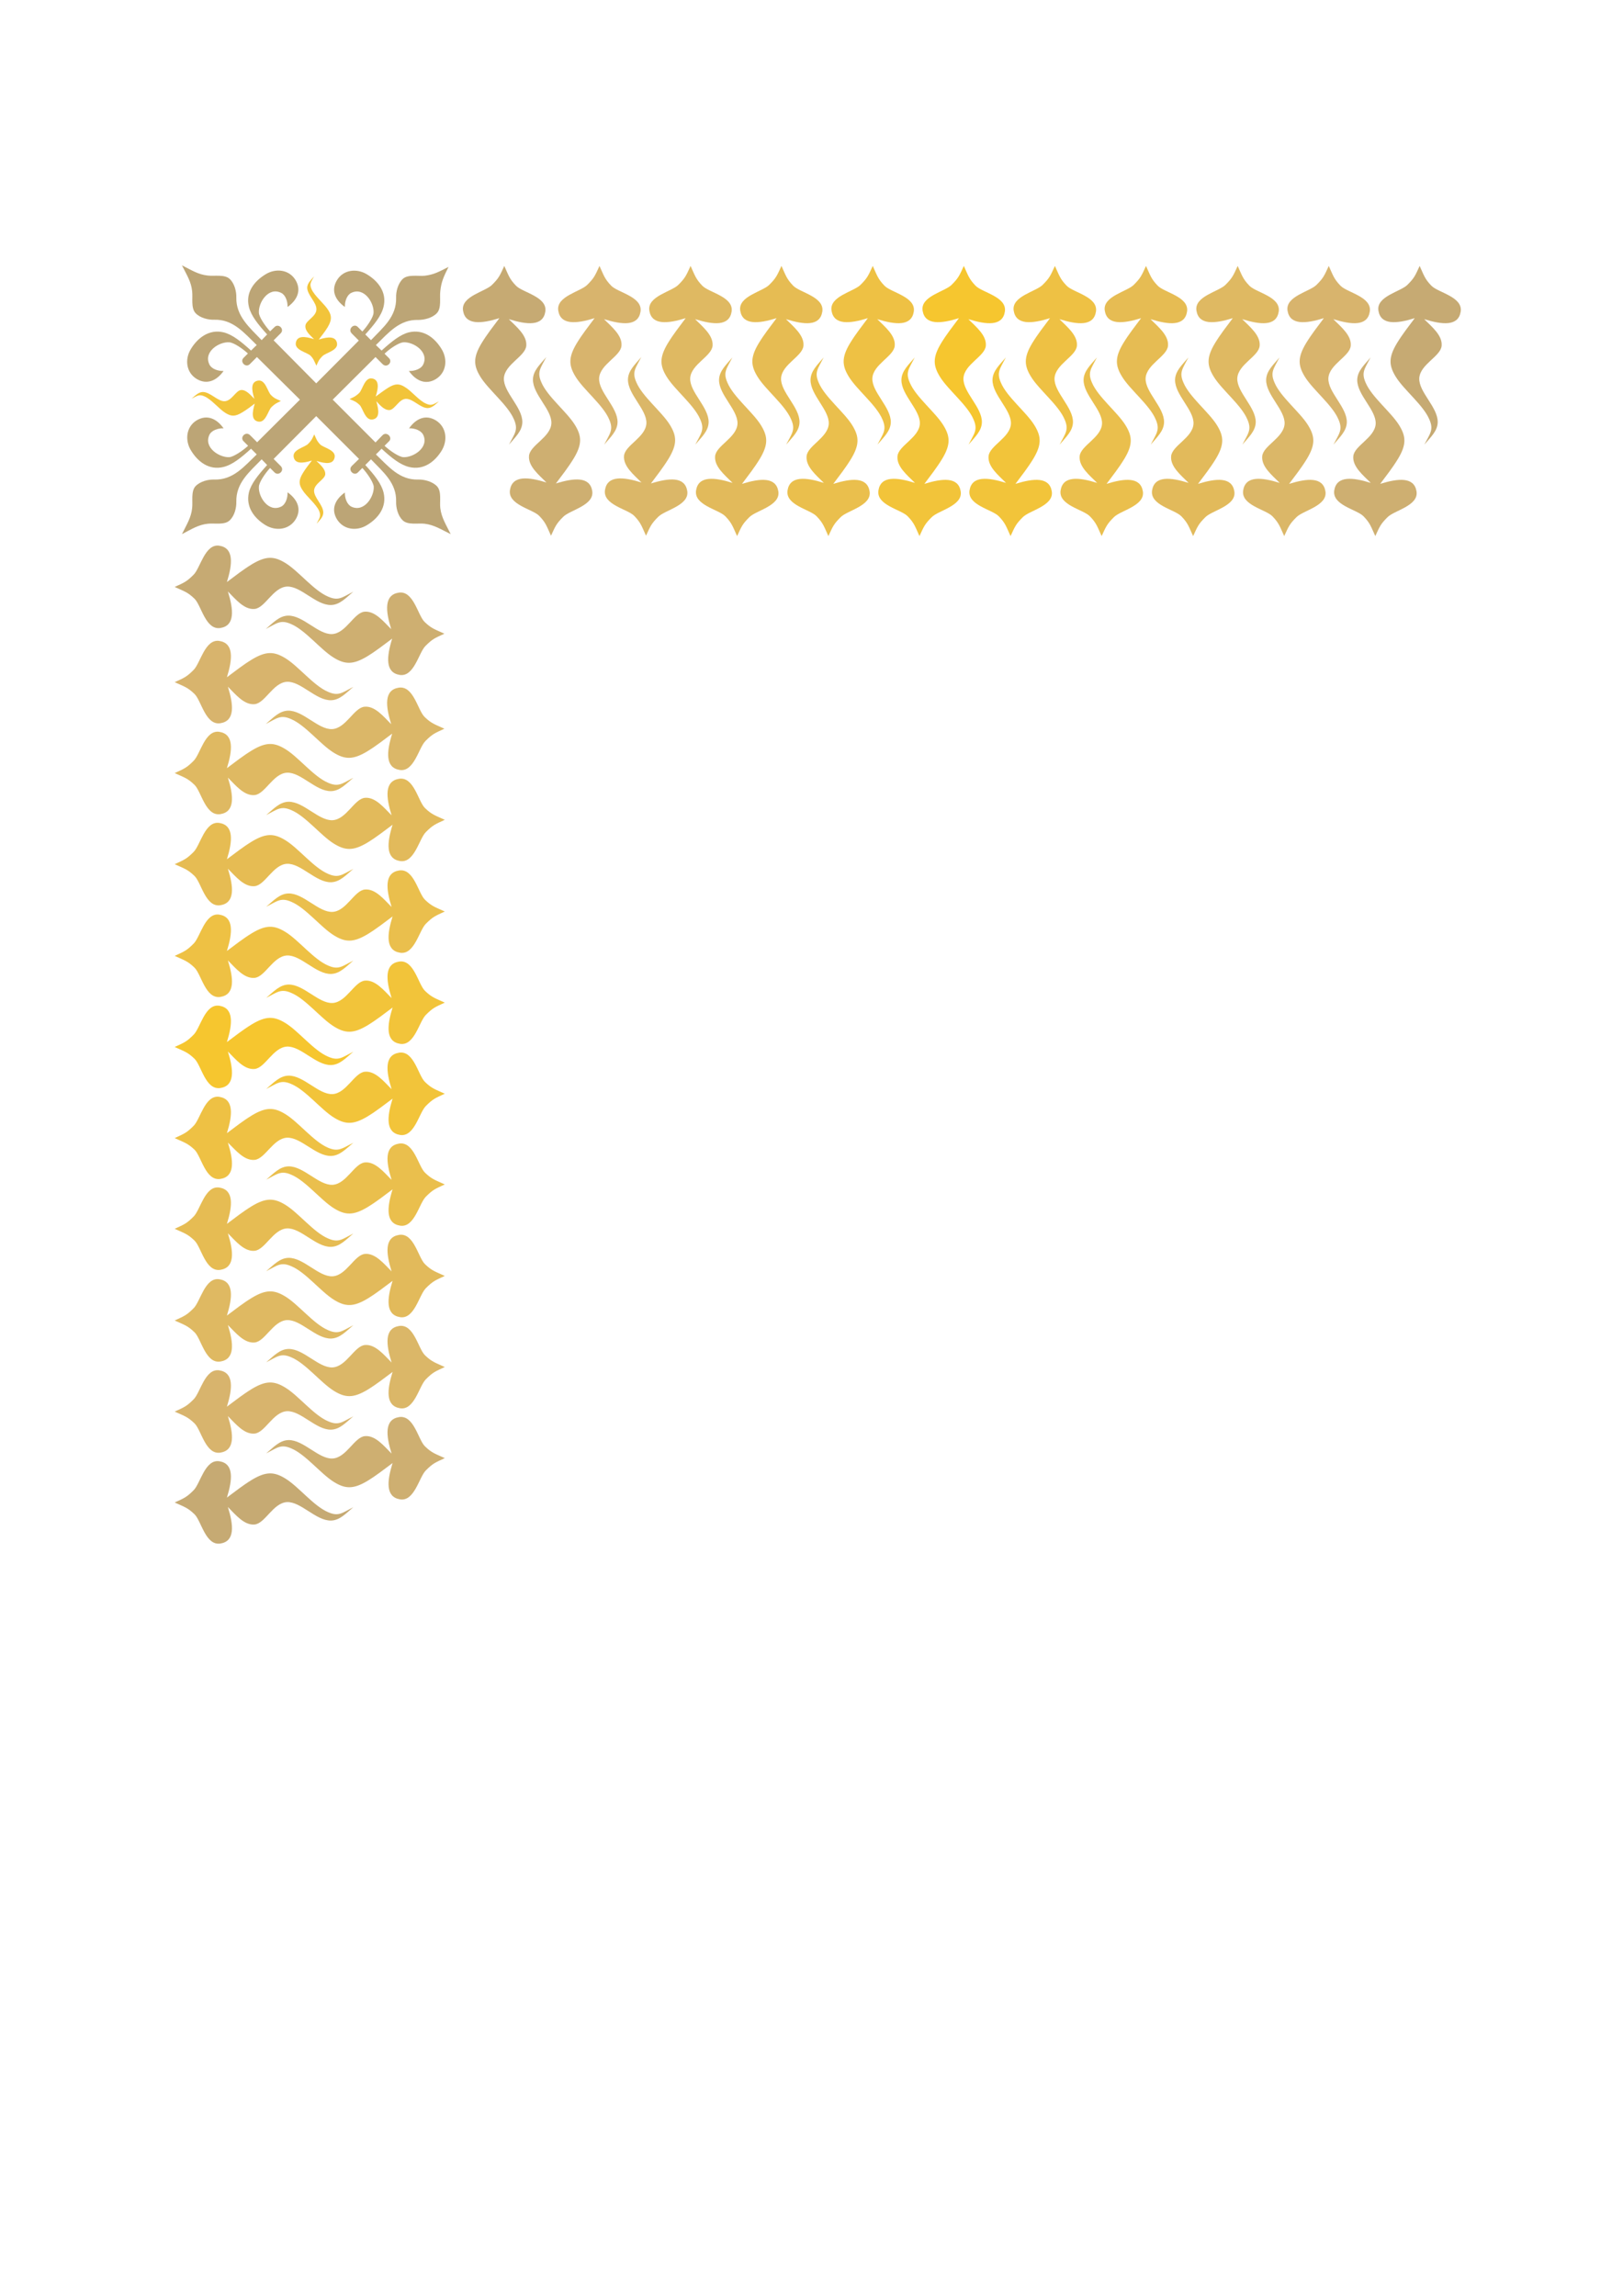 <?xml version="1.0" encoding="utf-8"?>
<!-- Created by UniConvertor 2.0rc4 (https://sk1project.net/) -->
<svg xmlns="http://www.w3.org/2000/svg" height="841.89pt" viewBox="0 0 595.276 841.89" width="595.276pt" version="1.1" xmlns:xlink="http://www.w3.org/1999/xlink" id="69c681d1-f613-11ea-bc21-dcc15c148e23">

<g>
	<g>
		<path style="fill:#f2c43a;" d="M 116.054,169.017 C 119.438,170.097 122.318,170.385 122.75,167.649 123.182,164.985 118.646,164.193 117.422,162.969 116.198,161.673 116.054,161.025 115.262,159.297 114.398,161.097 114.254,161.529 113.03,162.753 111.806,164.049 107.27,164.841 107.702,167.505 108.134,170.169 111.014,169.953 114.398,168.873 113.174,170.529 112.166,171.681 111.086,173.481 109.502,176.073 109.574,177.585 110.87,179.601 112.382,182.049 115.91,184.785 117.062,187.377 117.854,189.393 117.134,189.969 116.126,192.057 117.278,190.689 118.574,189.609 118.574,187.953 118.574,185.217 115.118,182.481 115.19,179.889 115.334,177.297 119.078,175.857 119.294,173.985 119.438,172.041 117.494,170.457 116.054,169.017 L 116.054,169.017 Z" />
		<path style="fill:#f2c43a;" d="M 138.014,147.129 C 139.022,150.513 139.31,153.393 136.646,153.825 133.91,154.257 133.118,149.721 131.894,148.497 130.598,147.273 130.022,147.129 128.222,146.337 130.022,145.473 130.454,145.329 131.75,144.105 132.974,142.881 133.766,138.345 136.43,138.777 139.094,139.209 138.878,142.089 137.798,145.401 139.526,144.177 140.678,143.241 142.406,142.161 144.998,140.577 146.51,140.649 148.526,141.945 150.974,143.385 153.71,146.985 156.374,148.065 158.318,148.929 158.966,148.209 160.982,147.201 159.614,148.353 158.534,149.577 156.878,149.649 154.142,149.649 151.406,146.121 148.814,146.265 146.294,146.409 144.854,150.153 142.91,150.369 140.966,150.513 139.382,148.569 138.014,147.129 L 138.014,147.129 Z" />
		<path style="fill:#f2c43a;" d="M 115.19,124.377 C 111.806,123.297 108.926,123.009 108.494,125.745 108.062,128.409 112.598,129.201 113.894,130.425 115.118,131.721 115.19,132.369 116.054,134.097 116.846,132.297 116.99,131.865 118.214,130.641 119.438,129.345 124.046,128.553 123.614,125.889 123.182,123.225 120.302,123.441 116.918,124.521 118.142,122.865 119.15,121.713 120.23,119.913 121.742,117.321 121.67,115.809 120.446,113.793 118.934,111.345 115.406,108.609 114.254,106.017 113.39,104.001 114.11,103.425 115.19,101.337 114.038,102.705 112.742,103.857 112.67,105.441 112.67,108.177 116.198,110.913 116.054,113.505 115.982,116.097 112.166,117.537 112.022,119.409 111.806,121.353 113.75,122.937 115.19,124.377 L 115.19,124.377 Z" />
		<path style="fill:#f2c43a;" d="M 93.302,146.265 C 92.222,142.881 91.934,140.001 94.67,139.569 97.406,139.137 98.126,143.673 99.422,144.897 100.646,146.121 101.294,146.265 103.022,147.057 101.222,147.921 100.862,148.065 99.566,149.289 98.342,150.513 97.478,155.049 94.814,154.617 92.15,154.185 92.438,151.305 93.446,147.993 91.79,149.217 90.638,150.153 88.838,151.233 86.246,152.817 84.806,152.745 82.718,151.449 80.342,150.009 77.534,146.409 74.942,145.329 72.998,144.465 72.35,145.185 70.262,146.193 71.63,145.041 72.782,143.817 74.366,143.745 77.174,143.745 79.91,147.273 82.43,147.129 85.022,146.985 86.462,143.241 88.406,143.025 90.278,142.881 91.862,144.825 93.302,146.265 L 93.302,146.265 Z" />
		<path style="fill:#bca576;" d="M 122.03,146.553 L 137.726,130.929 140.318,133.521 C 141.902,135.105 144.134,132.801 142.694,131.361 L 141.038,129.705 C 143.054,127.761 146.294,125.673 147.878,125.529 151.55,125.241 157.454,128.985 155.222,133.665 154.43,135.321 152.054,136.113 149.966,136.041 152.414,139.497 156.014,141.369 159.902,138.993 163.79,136.545 164.222,131.721 161.99,128.049 159.47,123.873 155.366,120.633 150.038,121.857 146.798,122.649 143.63,125.241 139.958,128.553 138.806,127.473 137.87,126.537 137.87,126.537 142.55,122.001 146.51,117.105 153.422,117.321 155.438,117.321 158.534,116.673 160.262,114.801 161.99,112.929 161.198,109.185 161.486,106.809 161.846,103.353 162.71,101.481 164.51,97.881 160.91,99.681 159.254,100.689 155.726,101.121 153.35,101.337 149.606,100.545 147.734,102.273 145.862,104.073 145.214,107.097 145.286,109.113 145.502,116.097 140.534,120.057 136.07,124.737 136.07,124.737 135.062,123.729 133.982,122.649 137.294,118.977 139.886,115.809 140.678,112.497 141.974,107.241 138.734,103.065 134.486,100.545 130.886,98.385 125.99,98.817 123.614,102.705 121.238,106.593 123.038,110.121 126.494,112.569 126.422,110.481 127.286,108.105 128.87,107.385 133.55,105.153 137.294,111.057 137.006,114.729 136.934,116.313 134.774,119.553 132.902,121.569 L 131.246,119.913 C 129.806,118.401 127.43,120.705 129.014,122.289 L 131.606,124.881 115.982,140.577 100.358,124.809 102.95,122.217 C 104.462,120.705 102.158,118.473 100.718,119.913 L 99.062,121.497 C 97.19,119.481 95.03,116.241 94.958,114.729 94.67,111.057 98.414,105.081 103.094,107.385 104.678,108.105 105.542,110.481 105.47,112.569 108.926,110.121 110.726,106.521 108.35,102.633 105.974,98.817 101.15,98.313 97.478,100.545 93.302,103.065 89.99,107.169 91.286,112.497 92.078,115.809 94.67,118.977 97.982,122.649 96.902,123.729 95.966,124.737 95.966,124.737 91.574,120.129 86.534,115.953 86.678,109.113 86.75,107.097 86.102,104.001 84.23,102.273 82.358,100.545 78.614,101.337 76.238,101.049 72.71,100.689 70.334,99.105 66.734,97.305 68.534,100.905 70.118,103.281 70.478,106.809 70.766,109.185 69.974,112.929 71.702,114.801 73.43,116.673 76.526,117.321 78.542,117.249 85.454,117.033 89.486,122.001 94.166,126.537 94.166,126.537 93.158,127.473 92.078,128.553 88.406,125.241 85.238,122.649 81.926,121.857 76.67,120.633 72.422,123.945 69.974,128.049 67.742,131.721 68.246,136.545 72.062,138.921 75.95,141.297 79.55,139.497 81.998,136.041 79.91,136.113 77.534,135.249 76.814,133.665 74.51,128.985 80.414,125.241 84.086,125.529 85.67,125.601 88.91,127.761 90.926,129.633 L 89.27,131.289 C 87.902,132.729 90.134,135.033 91.646,133.521 L 94.238,130.929 110.006,146.553 94.31,162.177 91.718,159.585 C 90.134,158.001 87.83,160.377 89.342,161.817 L 90.998,163.473 C 88.982,165.345 85.67,167.505 84.158,167.649 80.486,167.865 74.582,164.121 76.814,159.441 77.534,157.857 79.91,156.993 81.998,157.065 79.55,153.609 76.022,151.809 72.062,154.185 68.246,156.561 67.814,161.457 69.974,165.057 72.494,169.305 76.67,172.545 81.926,171.249 85.238,170.457 88.406,167.865 92.078,164.553 93.158,165.633 94.166,166.641 94.166,166.641 89.486,171.105 85.526,176.073 78.542,175.857 76.526,175.785 73.502,176.433 71.702,178.305 69.974,180.177 70.766,183.921 70.478,186.297 70.118,189.825 68.534,192.201 66.734,195.873 70.334,194.001 72.782,192.417 76.238,192.057 78.614,191.769 82.358,192.633 84.23,190.833 86.102,189.105 86.75,186.009 86.678,183.993 86.534,177.081 91.43,173.121 95.966,168.441 95.966,168.441 96.902,169.377 97.982,170.529 94.67,174.201 92.078,177.369 91.286,180.609 90.062,185.937 93.302,190.113 97.478,192.633 101.15,194.793 105.974,194.361 108.422,190.473 110.798,186.585 108.926,182.985 105.47,180.537 105.542,182.625 104.75,185.001 103.094,185.793 98.414,188.025 94.67,182.121 94.958,178.449 95.03,176.865 97.19,173.625 99.062,171.609 L 100.718,173.265 C 102.23,174.705 104.534,172.473 102.95,170.889 L 100.358,168.297 115.982,152.601 131.678,168.297 129.014,170.889 C 127.502,172.401 129.806,174.705 131.246,173.265 L 132.902,171.609 C 134.774,173.625 136.934,176.865 137.078,178.449 137.294,182.121 133.55,188.025 128.87,185.793 127.286,185.001 126.422,182.697 126.494,180.609 123.038,183.057 121.238,186.585 123.614,190.473 126.062,194.361 130.886,194.793 134.486,192.633 138.734,190.113 141.974,185.937 140.678,180.609 139.886,177.369 137.366,174.201 133.982,170.529 135.062,169.449 136.07,168.441 136.07,168.441 140.534,173.121 145.502,177.081 145.286,183.993 145.214,186.009 145.862,189.105 147.734,190.833 149.606,192.633 153.35,191.769 155.726,192.057 159.254,192.489 161.63,194.073 165.302,195.873 163.502,192.201 161.918,189.825 161.486,186.297 161.198,183.921 162.062,180.177 160.262,178.305 158.534,176.505 155.438,175.785 153.422,175.857 146.51,176.073 142.55,171.105 137.87,166.641 137.87,166.641 138.878,165.705 139.958,164.553 143.63,167.937 146.798,170.457 150.038,171.249 155.366,172.545 159.542,169.305 162.062,165.129 164.222,161.457 163.79,156.633 159.902,154.185 156.014,151.809 152.486,153.609 150.038,157.065 152.126,156.993 154.43,157.857 155.222,159.441 157.454,164.121 151.55,167.865 147.878,167.649 146.294,167.505 143.054,165.345 141.038,163.473 L 142.694,161.817 C 144.134,160.449 141.83,158.073 140.318,159.585 L 137.726,162.249 122.03,146.553 Z" />
	</g>
	<g>
		<path style="fill:#dbb768;" d="M 235.286,176.937 C 228.59,174.849 222.758,174.273 221.894,179.673 221.03,185.145 230.174,186.657 232.622,189.177 235.07,191.697 235.358,192.993 236.942,196.449 238.598,192.849 238.886,192.057 241.406,189.537 243.854,187.017 252.926,185.361 252.062,180.033 251.198,174.705 245.438,175.209 238.742,177.297 241.19,173.985 243.134,171.609 245.294,168.081 248.39,162.897 248.246,159.945 245.726,155.841 242.774,151.017 235.646,145.473 233.414,140.217 231.686,136.329 233.126,135.033 235.214,130.929 232.91,133.665 230.39,135.897 230.318,139.137 230.246,144.681 237.302,150.153 237.086,155.265 236.798,160.377 229.238,163.257 228.878,167.145 228.518,170.961 232.478,174.129 235.286,176.937 L 235.286,176.937 Z" />
		<path style="fill:#d8b46d;" d="M 221.534,117.033 C 228.23,119.121 234.062,119.697 234.926,114.297 235.79,108.825 226.646,107.313 224.198,104.793 221.75,102.273 221.462,100.977 219.878,97.521 218.222,101.121 217.934,101.913 215.414,104.433 212.966,106.953 203.894,108.609 204.758,113.937 205.622,119.265 211.382,118.761 218.078,116.673 215.63,119.985 213.686,122.361 211.526,125.889 208.43,131.073 208.574,134.025 211.094,138.129 214.046,142.953 221.174,148.497 223.406,153.753 225.134,157.641 223.694,158.937 221.606,163.041 223.91,160.305 226.43,158.073 226.502,154.833 226.574,149.289 219.518,143.817 219.734,138.705 220.022,133.593 227.582,130.713 227.942,126.825 228.302,123.009 224.342,119.841 221.534,117.033 L 221.534,117.033 Z" />
		<path style="fill:#e2ba5b;" d="M 268.694,177.081 C 261.998,174.993 256.166,174.417 255.302,179.817 254.438,185.289 263.582,186.801 266.03,189.321 268.478,191.841 268.766,193.137 270.35,196.593 272.006,192.993 272.294,192.201 274.814,189.681 277.262,187.161 286.334,185.505 285.47,180.177 284.606,174.849 278.846,175.353 272.15,177.441 274.598,174.129 276.542,171.753 278.702,168.225 281.798,163.041 281.654,160.089 279.134,155.985 276.182,151.161 269.054,145.617 266.822,140.361 265.094,136.473 266.534,135.177 268.622,131.073 266.318,133.809 263.798,136.041 263.726,139.281 263.654,144.825 270.71,150.297 270.494,155.409 270.206,160.521 262.646,163.401 262.286,167.289 261.926,171.105 265.886,174.273 268.694,177.081 L 268.694,177.081 Z" />
		<path style="fill:#dfb962;" d="M 254.942,117.033 C 261.638,119.121 267.47,119.697 268.334,114.297 269.198,108.825 260.054,107.313 257.606,104.793 255.158,102.273 254.87,100.977 253.286,97.521 251.63,101.121 251.342,101.913 248.822,104.433 246.374,106.953 237.302,108.609 238.166,113.937 239.03,119.265 244.79,118.761 251.486,116.673 249.038,119.985 247.094,122.361 244.934,125.889 241.838,131.073 241.982,134.025 244.502,138.129 247.454,142.953 254.582,148.497 256.814,153.753 258.542,157.641 257.102,158.937 255.014,163.041 257.318,160.305 259.838,158.073 259.91,154.833 259.982,149.289 252.926,143.817 253.142,138.705 253.43,133.593 260.99,130.713 261.35,126.825 261.71,123.009 257.75,119.841 254.942,117.033 L 254.942,117.033 Z" />
		<path style="fill:#eabf4d;" d="M 302.174,177.081 C 295.55,174.993 289.718,174.417 288.854,179.817 287.99,185.289 297.134,186.801 299.51,189.321 301.958,191.841 302.246,193.137 303.83,196.593 305.486,192.993 305.774,192.201 308.294,189.681 310.742,187.161 319.814,185.505 318.95,180.177 318.086,174.849 312.326,175.353 305.63,177.441 308.078,174.129 310.022,171.753 312.182,168.225 315.278,163.041 315.134,160.089 312.614,155.985 309.662,151.161 302.534,145.617 300.302,140.361 298.574,136.473 300.014,135.177 302.102,131.073 299.798,133.809 297.35,136.041 297.278,139.281 297.206,144.825 304.19,150.297 303.974,155.409 303.686,160.521 296.198,163.401 295.838,167.289 295.478,171.105 299.366,174.273 302.174,177.081 L 302.174,177.081 Z" />
		<path style="fill:#e6bc53;" d="M 288.278,117.033 C 294.974,119.121 300.734,119.697 301.598,114.297 302.462,108.825 293.39,107.313 290.942,104.793 288.494,102.273 288.206,100.977 286.622,97.521 284.966,101.121 284.678,101.913 282.158,104.433 279.71,106.953 270.638,108.609 271.502,113.937 272.366,119.265 278.126,118.761 284.822,116.673 282.374,119.985 280.43,122.361 278.27,125.889 275.174,131.073 275.318,134.025 277.838,138.129 280.79,142.953 287.918,148.497 290.15,153.753 291.878,157.641 290.438,158.937 288.35,163.041 290.654,160.305 293.174,158.073 293.246,154.833 293.318,149.289 286.262,143.817 286.478,138.705 286.766,133.593 294.326,130.713 294.686,126.825 295.046,123.009 291.086,119.841 288.278,117.033 L 288.278,117.033 Z" />
		<path style="fill:#f2c43a;" d="M 335.582,177.081 C 328.886,174.993 323.054,174.417 322.19,179.817 321.326,185.289 330.47,186.801 332.918,189.321 335.366,191.841 335.654,193.137 337.238,196.593 338.894,192.993 339.182,192.201 341.702,189.681 344.15,187.161 353.222,185.505 352.358,180.177 351.494,174.849 345.734,175.353 339.038,177.441 341.486,174.129 343.43,171.753 345.59,168.225 348.686,163.041 348.542,160.089 346.022,155.985 343.07,151.161 335.942,145.617 333.71,140.361 331.982,136.473 333.422,135.177 335.51,131.073 333.206,133.809 330.686,136.041 330.614,139.281 330.542,144.825 337.598,150.297 337.382,155.409 337.094,160.521 329.534,163.401 329.174,167.289 328.814,171.105 332.774,174.273 335.582,177.081 L 335.582,177.081 Z" />
		<path style="fill:#eec144;" d="M 321.758,117.033 C 328.454,119.121 334.286,119.697 335.15,114.297 336.014,108.825 326.87,107.313 324.422,104.793 321.974,102.273 321.686,100.977 320.102,97.521 318.446,101.121 318.158,101.913 315.638,104.433 313.19,106.953 304.118,108.609 304.982,113.937 305.846,119.265 311.606,118.761 318.302,116.673 315.854,119.985 313.91,122.361 311.75,125.889 308.654,131.073 308.798,134.025 311.318,138.129 314.27,142.953 321.398,148.497 323.63,153.753 325.358,157.641 323.918,158.937 321.83,163.041 324.134,160.305 326.654,158.073 326.726,154.833 326.798,149.289 319.742,143.817 319.958,138.705 320.246,133.593 327.806,130.713 328.166,126.825 328.526,123.009 324.566,119.841 321.758,117.033 L 321.758,117.033 Z" />
		<path style="fill:#f2c43a;" d="M 368.99,177.081 C 362.294,174.993 356.462,174.417 355.598,179.817 354.734,185.289 363.878,186.801 366.326,189.321 368.774,191.841 369.062,193.137 370.646,196.593 372.302,192.993 372.59,192.201 375.11,189.681 377.558,187.161 386.63,185.505 385.766,180.177 384.902,174.849 379.142,175.353 372.446,177.441 374.894,174.129 376.838,171.753 378.998,168.225 382.094,163.041 381.95,160.089 379.43,155.985 376.478,151.161 369.35,145.617 367.118,140.361 365.39,136.473 366.83,135.177 368.918,131.073 366.614,133.809 364.094,136.041 364.022,139.281 363.95,144.825 371.006,150.297 370.79,155.409 370.502,160.521 362.942,163.401 362.582,167.289 362.222,171.105 366.182,174.273 368.99,177.081 L 368.99,177.081 Z" />
		<path style="fill:#f6c62f;" d="M 355.166,117.033 C 361.862,119.121 367.694,119.697 368.558,114.297 369.422,108.825 360.278,107.313 357.83,104.793 355.382,102.273 355.094,100.977 353.51,97.521 351.854,101.121 351.566,101.913 349.046,104.433 346.598,106.953 337.526,108.609 338.39,113.937 339.254,119.265 345.014,118.761 351.71,116.673 349.262,119.985 347.318,122.361 345.158,125.889 342.062,131.073 342.206,134.025 344.726,138.129 347.678,142.953 354.806,148.497 357.038,153.753 358.766,157.641 357.326,158.937 355.238,163.041 357.542,160.305 360.062,158.073 360.134,154.833 360.206,149.289 353.15,143.817 353.366,138.705 353.654,133.593 361.214,130.713 361.574,126.825 361.934,123.009 357.974,119.841 355.166,117.033 L 355.166,117.033 Z" />
		<path style="fill:#eabf4d;" d="M 402.398,177.081 C 395.702,174.993 389.87,174.417 389.006,179.817 388.142,185.289 397.286,186.801 399.734,189.321 402.182,191.841 402.47,193.137 404.054,196.593 405.71,192.993 405.998,192.201 408.518,189.681 410.966,187.161 420.038,185.505 419.174,180.177 418.31,174.849 412.55,175.353 405.854,177.441 408.302,174.129 410.246,171.753 412.406,168.225 415.502,163.041 415.358,160.089 412.838,155.985 409.886,151.161 402.758,145.617 400.526,140.361 398.798,136.473 400.238,135.177 402.326,131.073 400.022,133.809 397.502,136.041 397.43,139.281 397.358,144.825 404.414,150.297 404.198,155.409 403.91,160.521 396.35,163.401 395.99,167.289 395.63,171.105 399.59,174.273 402.398,177.081 L 402.398,177.081 Z" />
		<path style="fill:#eec144;" d="M 388.574,117.033 C 395.27,119.121 401.102,119.697 401.966,114.297 402.83,108.825 393.686,107.313 391.238,104.793 388.79,102.273 388.502,100.977 386.918,97.521 385.262,101.121 384.974,101.913 382.454,104.433 380.006,106.953 370.934,108.609 371.798,113.937 372.662,119.265 378.422,118.761 385.118,116.673 382.67,119.985 380.726,122.361 378.566,125.889 375.47,131.073 375.614,134.025 378.134,138.129 381.086,142.953 388.214,148.497 390.446,153.753 392.174,157.641 390.734,158.937 388.646,163.041 390.95,160.305 393.47,158.073 393.542,154.833 393.614,149.289 386.558,143.817 386.774,138.705 387.062,133.593 394.622,130.713 394.982,126.825 395.342,123.009 391.382,119.841 388.574,117.033 L 388.574,117.033 Z" />
		<path style="fill:#e2ba5b;" d="M 435.95,177.081 C 429.254,174.993 423.422,174.417 422.558,179.817 421.694,185.289 430.838,186.801 433.286,189.321 435.734,191.841 436.022,193.137 437.606,196.593 439.262,192.993 439.55,192.201 442.07,189.681 444.518,187.161 453.59,185.505 452.726,180.177 451.862,174.849 446.102,175.353 439.406,177.441 441.854,174.129 443.798,171.753 445.958,168.225 449.054,163.041 448.91,160.089 446.39,155.985 443.438,151.161 436.31,145.617 434.078,140.361 432.35,136.473 433.79,135.177 435.878,131.073 433.574,133.809 431.054,136.041 430.982,139.281 430.91,144.825 437.966,150.297 437.75,155.409 437.462,160.521 429.902,163.401 429.542,167.289 429.182,171.105 433.142,174.273 435.95,177.081 L 435.95,177.081 Z" />
		<path style="fill:#e6bc53;" d="M 421.982,117.033 C 428.678,119.121 434.51,119.697 435.374,114.297 436.238,108.825 427.094,107.313 424.646,104.793 422.198,102.273 421.91,100.977 420.326,97.521 418.67,101.121 418.382,101.913 415.862,104.433 413.414,106.953 404.342,108.609 405.206,113.937 406.07,119.265 411.83,118.761 418.526,116.673 416.078,119.985 414.134,122.361 411.974,125.889 408.878,131.073 409.022,134.025 411.542,138.129 414.494,142.953 421.622,148.497 423.854,153.753 425.582,157.641 424.142,158.937 422.054,163.041 424.358,160.305 426.878,158.073 426.95,154.833 427.022,149.289 419.966,143.817 420.182,138.705 420.47,133.593 428.03,130.713 428.39,126.825 428.75,123.009 424.79,119.841 421.982,117.033 L 421.982,117.033 Z" />
		<path style="fill:#dbb768;" d="M 469.358,177.081 C 462.662,174.993 456.83,174.417 455.966,179.817 455.102,185.289 464.246,186.801 466.694,189.321 469.142,191.841 469.43,193.137 471.014,196.593 472.67,192.993 472.958,192.201 475.478,189.681 477.926,187.161 486.998,185.505 486.134,180.177 485.27,174.849 479.51,175.353 472.814,177.441 475.262,174.129 477.206,171.753 479.366,168.225 482.462,163.041 482.318,160.089 479.798,155.985 476.846,151.161 469.718,145.617 467.486,140.361 465.758,136.473 467.198,135.177 469.286,131.073 466.982,133.809 464.462,136.041 464.39,139.281 464.318,144.825 471.374,150.297 471.158,155.409 470.87,160.521 463.31,163.401 462.95,167.289 462.59,171.105 466.55,174.273 469.358,177.081 L 469.358,177.081 Z" />
		<path style="fill:#dfb962;" d="M 455.606,117.033 C 462.302,119.121 468.134,119.697 468.998,114.297 469.862,108.825 460.718,107.313 458.27,104.793 455.822,102.273 455.534,100.977 453.95,97.521 452.294,101.121 452.006,101.913 449.486,104.433 447.038,106.953 437.966,108.609 438.83,113.937 439.694,119.265 445.454,118.761 452.15,116.673 449.702,119.985 447.758,122.361 445.598,125.889 442.502,131.073 442.646,134.025 445.166,138.129 448.118,142.953 455.246,148.497 457.478,153.753 459.206,157.641 457.766,158.937 455.678,163.041 457.982,160.305 460.502,158.073 460.574,154.833 460.646,149.289 453.59,143.817 453.806,138.705 454.094,133.593 461.654,130.713 462.014,126.825 462.374,123.009 458.414,119.841 455.606,117.033 L 455.606,117.033 Z" />
		<path style="fill:#ceaf71;" d="M 502.766,177.081 C 496.07,174.993 490.238,174.417 489.374,179.817 488.51,185.289 497.654,186.801 500.102,189.321 502.55,191.841 502.838,193.137 504.422,196.593 506.078,192.993 506.366,192.201 508.886,189.681 511.334,187.161 520.406,185.505 519.542,180.177 518.678,174.849 512.918,175.353 506.222,177.441 508.67,174.129 510.614,171.753 512.774,168.225 515.87,163.041 515.726,160.089 513.206,155.985 510.254,151.161 503.126,145.617 500.894,140.361 499.166,136.473 500.606,135.177 502.694,131.073 500.39,133.809 497.87,136.041 497.798,139.281 497.726,144.825 504.782,150.297 504.566,155.409 504.278,160.521 496.718,163.401 496.358,167.289 495.998,171.105 499.958,174.273 502.766,177.081 L 502.766,177.081 Z" />
		<path style="fill:#d8b46d;" d="M 489.014,117.033 C 495.71,119.121 501.542,119.697 502.406,114.297 503.27,108.825 494.126,107.313 491.678,104.793 489.23,102.273 488.942,100.977 487.358,97.521 485.702,101.121 485.414,101.913 482.894,104.433 480.446,106.953 471.374,108.609 472.238,113.937 473.102,119.265 478.862,118.761 485.558,116.673 483.11,119.985 481.166,122.361 479.006,125.889 475.91,131.073 476.054,134.025 478.574,138.129 481.526,142.953 488.654,148.497 490.886,153.753 492.614,157.641 491.174,158.937 489.086,163.041 491.39,160.305 493.91,158.073 493.982,154.833 494.054,149.289 486.998,143.817 487.214,138.705 487.502,133.593 495.062,130.713 495.422,126.825 495.782,123.009 491.822,119.841 489.014,117.033 L 489.014,117.033 Z" />
		<path style="fill:#c6aa73;" d="M 522.35,117.033 C 529.046,119.121 534.878,119.697 535.742,114.297 536.606,108.825 527.462,107.313 525.014,104.793 522.566,102.273 522.278,100.977 520.694,97.521 519.038,101.121 518.75,101.913 516.23,104.433 513.782,106.953 504.71,108.609 505.574,113.937 506.438,119.265 512.198,118.761 518.894,116.673 516.446,119.985 514.502,122.361 512.342,125.889 509.246,131.073 509.39,134.025 511.91,138.129 514.862,142.953 521.99,148.497 524.222,153.753 525.95,157.641 524.51,158.937 522.422,163.041 524.726,160.305 527.246,158.073 527.318,154.833 527.39,149.289 520.334,143.817 520.55,138.705 520.838,133.593 528.398,130.713 528.758,126.825 529.118,123.009 525.158,119.841 522.35,117.033 L 522.35,117.033 Z" />
		<path style="fill:#ceaf71;" d="M 200.438,176.937 C 193.742,174.849 187.91,174.273 187.046,179.673 186.182,185.145 195.326,186.657 197.774,189.177 200.222,191.697 200.51,192.993 202.094,196.449 203.75,192.849 204.038,192.057 206.558,189.537 209.006,187.017 218.078,185.361 217.214,180.033 216.35,174.705 210.59,175.209 203.894,177.297 206.342,173.985 208.286,171.609 210.446,168.081 213.542,162.897 213.398,159.945 210.878,155.841 207.926,151.017 200.798,145.473 198.566,140.217 196.838,136.329 198.278,135.033 200.366,130.929 198.062,133.665 195.542,135.897 195.47,139.137 195.398,144.681 202.454,150.153 202.238,155.265 201.95,160.377 194.39,163.257 194.03,167.145 193.67,170.961 197.63,174.129 200.438,176.937 L 200.438,176.937 Z" />
		<path style="fill:#c6aa73;" d="M 186.614,117.033 C 193.31,119.121 199.142,119.697 200.006,114.297 200.87,108.825 191.726,107.313 189.278,104.793 186.83,102.273 186.542,100.977 184.958,97.521 183.302,101.121 183.014,101.913 180.494,104.433 178.046,106.953 168.974,108.609 169.838,113.937 170.702,119.265 176.462,118.761 183.158,116.673 180.71,119.985 178.766,122.361 176.606,125.889 173.51,131.073 173.654,134.025 176.174,138.129 179.126,142.953 186.254,148.497 188.486,153.753 190.214,157.641 188.774,158.937 186.686,163.041 188.99,160.305 191.51,158.073 191.582,154.833 191.654,149.289 184.598,143.817 184.814,138.705 185.102,133.593 192.662,130.713 193.022,126.825 193.382,123.009 189.422,119.841 186.614,117.033 L 186.614,117.033 Z" />
	</g>
	<g>
		<path style="fill:#dbb768;" d="M 143.486,265.569 C 141.398,258.873 140.822,253.041 146.222,252.177 151.694,251.313 153.206,260.457 155.726,262.905 158.246,265.353 159.542,265.641 162.998,267.225 159.398,268.881 158.606,269.169 156.086,271.689 153.566,274.137 151.91,283.209 146.582,282.345 141.254,281.481 141.758,275.721 143.846,269.025 140.534,271.473 138.158,273.417 134.63,275.577 129.446,278.673 126.494,278.529 122.39,276.009 117.566,273.057 112.022,265.929 106.766,263.697 102.878,261.969 101.582,263.409 97.478,265.497 100.214,263.193 102.446,260.673 105.686,260.601 111.23,260.529 116.702,267.585 121.814,267.369 126.926,267.081 129.806,259.521 133.694,259.161 137.51,258.801 140.678,262.761 143.486,265.569 L 143.486,265.569 Z" />
		<path style="fill:#d8b46d;" d="M 83.582,251.817 C 85.67,258.513 86.246,264.345 80.846,265.209 75.374,266.073 73.862,256.929 71.342,254.481 68.822,252.033 67.526,251.745 64.07,250.161 67.67,248.505 68.462,248.217 70.982,245.697 73.502,243.249 75.158,234.177 80.486,235.041 85.814,235.905 85.31,241.665 83.222,248.361 86.534,245.913 88.91,243.969 92.438,241.809 97.622,238.713 100.574,238.857 104.678,241.377 109.502,244.329 115.046,251.457 120.302,253.689 124.19,255.417 125.486,253.977 129.59,251.889 126.854,254.193 124.622,256.713 121.382,256.785 115.838,256.857 110.366,249.801 105.254,250.017 100.142,250.305 97.262,257.865 93.374,258.225 89.558,258.585 86.39,254.625 83.582,251.817 L 83.582,251.817 Z" />
		<path style="fill:#e2ba5b;" d="M 143.63,298.977 C 141.542,292.281 140.966,286.449 146.366,285.585 151.838,284.721 153.35,293.865 155.87,296.313 158.39,298.761 159.686,299.049 163.142,300.633 159.542,302.289 158.75,302.577 156.23,305.097 153.71,307.545 152.054,316.617 146.726,315.753 141.398,314.889 141.902,309.129 143.99,302.433 140.678,304.881 138.302,306.825 134.774,308.985 129.59,312.081 126.638,311.937 122.534,309.417 117.71,306.465 112.166,299.337 106.91,297.105 103.022,295.377 101.726,296.817 97.622,298.905 100.358,296.601 102.59,294.081 105.83,294.009 111.374,293.937 116.846,300.993 121.958,300.777 127.07,300.489 129.95,292.929 133.838,292.569 137.654,292.209 140.822,296.169 143.63,298.977 L 143.63,298.977 Z" />
		<path style="fill:#dfb962;" d="M 83.582,285.153 C 85.67,291.849 86.246,297.681 80.846,298.545 75.374,299.409 73.862,290.265 71.342,287.817 68.822,285.369 67.526,285.081 64.07,283.497 67.67,281.841 68.462,281.553 70.982,279.033 73.502,276.585 75.158,267.513 80.486,268.377 85.814,269.241 85.31,275.001 83.222,281.697 86.534,279.249 88.91,277.305 92.438,275.145 97.622,272.049 100.574,272.193 104.678,274.713 109.502,277.665 115.046,284.793 120.302,287.025 124.19,288.753 125.486,287.313 129.59,285.225 126.854,287.529 124.622,290.049 121.382,290.121 115.838,290.193 110.366,283.137 105.254,283.353 100.142,283.641 97.262,291.201 93.374,291.561 89.558,291.921 86.39,287.961 83.582,285.153 L 83.582,285.153 Z" />
		<path style="fill:#eabf4d;" d="M 143.63,332.601 C 141.542,325.905 140.966,320.073 146.366,319.209 151.838,318.345 153.35,327.489 155.87,329.937 158.39,332.385 159.686,332.673 163.142,334.257 159.542,335.913 158.75,336.201 156.23,338.721 153.71,341.169 152.054,350.241 146.726,349.377 141.398,348.513 141.902,342.753 143.99,336.057 140.678,338.505 138.302,340.449 134.774,342.609 129.59,345.705 126.638,345.561 122.534,343.041 117.71,340.089 112.166,332.961 106.91,330.729 103.022,329.001 101.726,330.441 97.622,332.529 100.358,330.225 102.59,327.705 105.83,327.633 111.374,327.561 116.846,334.617 121.958,334.401 127.07,334.113 129.95,326.553 133.838,326.193 137.654,325.833 140.822,329.793 143.63,332.601 L 143.63,332.601 Z" />
		<path style="fill:#e6bc53;" d="M 83.582,318.561 C 85.67,325.257 86.246,331.089 80.846,331.953 75.374,332.817 73.862,323.673 71.342,321.225 68.822,318.777 67.526,318.489 64.07,316.905 67.67,315.249 68.462,314.961 70.982,312.441 73.502,309.993 75.158,300.921 80.486,301.785 85.814,302.649 85.31,308.409 83.222,315.105 86.534,312.657 88.91,310.713 92.438,308.553 97.622,305.457 100.574,305.601 104.678,308.121 109.502,311.073 115.046,318.201 120.302,320.433 124.19,322.161 125.486,320.721 129.59,318.633 126.854,320.937 124.622,323.457 121.382,323.529 115.838,323.601 110.366,316.545 105.254,316.761 100.142,317.049 97.262,324.609 93.374,324.969 89.558,325.329 86.39,321.369 83.582,318.561 L 83.582,318.561 Z" />
		<path style="fill:#f2c43a;" d="M 143.63,366.009 C 141.542,359.313 140.966,353.481 146.366,352.617 151.838,351.753 153.35,360.897 155.87,363.345 158.39,365.793 159.686,366.081 163.142,367.665 159.542,369.321 158.75,369.609 156.23,372.129 153.71,374.577 152.054,383.649 146.726,382.785 141.398,381.921 141.902,376.161 143.99,369.465 140.678,371.913 138.302,373.857 134.774,376.017 129.59,379.113 126.638,378.969 122.534,376.449 117.71,373.497 112.166,366.369 106.91,364.137 103.022,362.409 101.726,363.849 97.622,365.937 100.358,363.633 102.59,361.113 105.83,361.041 111.374,360.969 116.846,368.025 121.958,367.809 127.07,367.521 129.95,359.961 133.838,359.601 137.654,359.241 140.822,363.201 143.63,366.009 L 143.63,366.009 Z" />
		<path style="fill:#eec144;" d="M 83.582,352.185 C 85.67,358.881 86.246,364.713 80.846,365.577 75.374,366.441 73.862,357.297 71.342,354.849 68.822,352.401 67.526,352.113 64.07,350.529 67.67,348.873 68.462,348.585 70.982,346.065 73.502,343.617 75.158,334.545 80.486,335.409 85.814,336.273 85.31,342.033 83.222,348.729 86.534,346.281 88.91,344.337 92.438,342.177 97.622,339.081 100.574,339.225 104.678,341.745 109.502,344.697 115.046,351.825 120.302,354.057 124.19,355.785 125.486,354.345 129.59,352.257 126.854,354.561 124.622,357.081 121.382,357.153 115.838,357.225 110.366,350.169 105.254,350.385 100.142,350.673 97.262,358.233 93.374,358.593 89.558,358.953 86.39,354.993 83.582,352.185 L 83.582,352.185 Z" />
		<path style="fill:#f2c43a;" d="M 143.63,399.417 C 141.542,392.721 140.966,386.889 146.366,386.025 151.838,385.161 153.35,394.305 155.87,396.753 158.39,399.201 159.686,399.489 163.142,401.073 159.542,402.729 158.75,403.017 156.23,405.537 153.71,407.985 152.054,417.057 146.726,416.193 141.398,415.329 141.902,409.569 143.99,402.873 140.678,405.321 138.302,407.265 134.774,409.425 129.59,412.521 126.638,412.377 122.534,409.857 117.71,406.905 112.166,399.777 106.91,397.545 103.022,395.817 101.726,397.257 97.622,399.345 100.358,397.041 102.59,394.521 105.83,394.449 111.374,394.377 116.846,401.433 121.958,401.217 127.07,400.929 129.95,393.369 133.838,393.009 137.654,392.649 140.822,396.609 143.63,399.417 L 143.63,399.417 Z" />
		<path style="fill:#f6c62f;" d="M 83.582,385.593 C 85.67,392.289 86.246,398.121 80.846,398.985 75.374,399.849 73.862,390.705 71.342,388.257 68.822,385.809 67.526,385.521 64.07,383.937 67.67,382.281 68.462,381.993 70.982,379.473 73.502,377.025 75.158,367.953 80.486,368.817 85.814,369.681 85.31,375.441 83.222,382.137 86.534,379.689 88.91,377.745 92.438,375.585 97.622,372.489 100.574,372.633 104.678,375.153 109.502,378.105 115.046,385.233 120.302,387.465 124.19,389.193 125.486,387.753 129.59,385.665 126.854,387.969 124.622,390.489 121.382,390.561 115.838,390.633 110.366,383.577 105.254,383.793 100.142,384.081 97.262,391.641 93.374,392.001 89.558,392.361 86.39,388.401 83.582,385.593 L 83.582,385.593 Z" />
		<path style="fill:#eabf4d;" d="M 143.63,432.681 C 141.542,425.985 140.966,420.225 146.366,419.361 151.838,418.497 153.35,427.569 155.87,430.017 158.39,432.465 159.686,432.753 163.142,434.337 159.542,435.993 158.75,436.281 156.23,438.801 153.71,441.249 152.054,450.321 146.726,449.457 141.398,448.593 141.902,442.833 143.99,436.137 140.678,438.585 138.302,440.529 134.774,442.689 129.59,445.785 126.638,445.641 122.534,443.121 117.71,440.169 112.166,433.041 106.91,430.809 103.022,429.081 101.726,430.521 97.622,432.609 100.358,430.305 102.59,427.785 105.83,427.713 111.374,427.641 116.846,434.697 121.958,434.481 127.07,434.193 129.95,426.633 133.838,426.273 137.654,425.913 140.822,429.873 143.63,432.681 L 143.63,432.681 Z" />
		<path style="fill:#eec144;" d="M 83.582,419.001 C 85.67,425.625 86.246,431.457 80.846,432.321 75.374,433.185 73.862,424.041 71.342,421.593 68.822,419.217 67.526,418.929 64.07,417.345 67.67,415.689 68.462,415.401 70.982,412.881 73.502,410.433 75.158,401.361 80.486,402.225 85.814,403.089 85.31,408.849 83.222,415.545 86.534,413.097 88.91,411.153 92.438,408.993 97.622,405.897 100.574,406.041 104.678,408.561 109.502,411.513 115.046,418.641 120.302,420.873 124.19,422.529 125.486,421.089 129.59,419.073 126.854,421.305 124.622,423.825 121.382,423.897 115.838,423.969 110.366,416.985 105.254,417.201 100.142,417.489 97.262,424.977 93.374,425.337 89.558,425.697 86.39,421.737 83.582,419.001 L 83.582,419.001 Z" />
		<path style="fill:#e2ba5b;" d="M 143.63,466.233 C 141.542,459.537 140.966,453.705 146.366,452.841 151.838,451.977 153.35,461.121 155.87,463.569 158.39,466.017 159.686,466.305 163.142,467.889 159.542,469.545 158.75,469.833 156.23,472.353 153.71,474.801 152.054,483.873 146.726,483.009 141.398,482.145 141.902,476.385 143.99,469.689 140.678,472.137 138.302,474.081 134.774,476.241 129.59,479.337 126.638,479.193 122.534,476.673 117.71,473.721 112.166,466.593 106.91,464.361 103.022,462.633 101.726,464.073 97.622,466.161 100.358,463.857 102.59,461.337 105.83,461.265 111.374,461.193 116.846,468.249 121.958,468.033 127.07,467.745 129.95,460.185 133.838,459.825 137.654,459.465 140.822,463.425 143.63,466.233 L 143.63,466.233 Z" />
		<path style="fill:#e6bc53;" d="M 83.582,452.265 C 85.67,458.961 86.246,464.793 80.846,465.657 75.374,466.521 73.862,457.377 71.342,454.929 68.822,452.481 67.526,452.193 64.07,450.609 67.67,448.953 68.462,448.665 70.982,446.145 73.502,443.697 75.158,434.625 80.486,435.489 85.814,436.353 85.31,442.113 83.222,448.809 86.534,446.361 88.91,444.417 92.438,442.257 97.622,439.161 100.574,439.305 104.678,441.825 109.502,444.777 115.046,451.905 120.302,454.137 124.19,455.865 125.486,454.425 129.59,452.337 126.854,454.641 124.622,457.161 121.382,457.233 115.838,457.305 110.366,450.249 105.254,450.465 100.142,450.753 97.262,458.313 93.374,458.673 89.558,459.033 86.39,455.073 83.582,452.265 L 83.582,452.265 Z" />
		<path style="fill:#dbb768;" d="M 143.63,499.641 C 141.542,492.945 140.966,487.113 146.366,486.249 151.838,485.385 153.35,494.529 155.87,496.977 158.39,499.425 159.686,499.713 163.142,501.297 159.542,502.953 158.75,503.241 156.23,505.761 153.71,508.209 152.054,517.281 146.726,516.417 141.398,515.553 141.902,509.793 143.99,503.097 140.678,505.545 138.302,507.489 134.774,509.649 129.59,512.745 126.638,512.601 122.534,510.081 117.71,507.129 112.166,500.001 106.91,497.769 103.022,496.041 101.726,497.481 97.622,499.569 100.358,497.265 102.59,494.745 105.83,494.673 111.374,494.601 116.846,501.657 121.958,501.441 127.07,501.153 129.95,493.593 133.838,493.233 137.654,492.873 140.822,496.833 143.63,499.641 L 143.63,499.641 Z" />
		<path style="fill:#dfb962;" d="M 83.582,485.889 C 85.67,492.585 86.246,498.417 80.846,499.281 75.374,500.145 73.862,491.001 71.342,488.553 68.822,486.105 67.526,485.817 64.07,484.233 67.67,482.577 68.462,482.289 70.982,479.769 73.502,477.321 75.158,468.249 80.486,469.113 85.814,469.977 85.31,475.737 83.222,482.433 86.534,479.985 88.91,478.041 92.438,475.881 97.622,472.785 100.574,472.929 104.678,475.449 109.502,478.401 115.046,485.529 120.302,487.761 124.19,489.489 125.486,488.049 129.59,485.961 126.854,488.265 124.622,490.785 121.382,490.857 115.838,490.929 110.366,483.873 105.254,484.089 100.142,484.377 97.262,491.937 93.374,492.297 89.558,492.657 86.39,488.697 83.582,485.889 L 83.582,485.889 Z" />
		<path style="fill:#ceaf71;" d="M 143.63,533.049 C 141.542,526.353 140.966,520.521 146.366,519.657 151.838,518.793 153.35,527.937 155.87,530.385 158.39,532.833 159.686,533.121 163.142,534.705 159.542,536.361 158.75,536.649 156.23,539.169 153.71,541.617 152.054,550.689 146.726,549.825 141.398,548.961 141.902,543.201 143.99,536.505 140.678,538.953 138.302,540.897 134.774,543.057 129.59,546.153 126.638,546.009 122.534,543.489 117.71,540.537 112.166,533.409 106.91,531.177 103.022,529.449 101.726,530.889 97.622,532.977 100.358,530.673 102.59,528.153 105.83,528.081 111.374,528.009 116.846,535.065 121.958,534.849 127.07,534.561 129.95,527.001 133.838,526.641 137.654,526.281 140.822,530.241 143.63,533.049 L 143.63,533.049 Z" />
		<path style="fill:#d8b46d;" d="M 83.582,519.297 C 85.67,525.993 86.246,531.825 80.846,532.689 75.374,533.553 73.862,524.409 71.342,521.961 68.822,519.513 67.526,519.225 64.07,517.641 67.67,515.985 68.462,515.697 70.982,513.177 73.502,510.729 75.158,501.657 80.486,502.521 85.814,503.385 85.31,509.145 83.222,515.841 86.534,513.393 88.91,511.449 92.438,509.289 97.622,506.193 100.574,506.337 104.678,508.857 109.502,511.809 115.046,518.937 120.302,521.169 124.19,522.897 125.486,521.457 129.59,519.369 126.854,521.673 124.622,524.193 121.382,524.265 115.838,524.337 110.366,517.281 105.254,517.497 100.142,517.785 97.262,525.345 93.374,525.705 89.558,526.065 86.39,522.105 83.582,519.297 L 83.582,519.297 Z" />
		<path style="fill:#c6aa73;" d="M 83.582,552.633 C 85.67,559.329 86.246,565.161 80.846,566.025 75.374,566.889 73.862,557.745 71.342,555.297 68.822,552.849 67.526,552.561 64.07,550.977 67.67,549.321 68.462,549.033 70.982,546.513 73.502,544.065 75.158,534.993 80.486,535.857 85.814,536.721 85.31,542.481 83.222,549.177 86.534,546.729 88.91,544.785 92.438,542.625 97.622,539.529 100.574,539.673 104.678,542.193 109.502,545.145 115.046,552.273 120.302,554.505 124.19,556.233 125.486,554.793 129.59,552.705 126.854,555.009 124.622,557.529 121.382,557.601 115.838,557.673 110.366,550.617 105.254,550.833 100.142,551.121 97.262,558.681 93.374,559.041 89.558,559.401 86.39,555.441 83.582,552.633 L 83.582,552.633 Z" />
		<path style="fill:#ceaf71;" d="M 143.486,230.721 C 141.398,224.025 140.822,218.193 146.222,217.329 151.694,216.465 153.206,225.609 155.726,228.057 158.246,230.505 159.542,230.793 162.998,232.377 159.398,234.033 158.606,234.321 156.086,236.841 153.566,239.289 151.91,248.361 146.582,247.497 141.254,246.633 141.758,240.873 143.846,234.177 140.534,236.625 138.158,238.569 134.63,240.729 129.446,243.825 126.494,243.681 122.39,241.161 117.566,238.209 112.022,231.081 106.766,228.849 102.878,227.121 101.582,228.561 97.478,230.649 100.214,228.345 102.446,225.825 105.686,225.753 111.23,225.681 116.702,232.737 121.814,232.521 126.926,232.233 129.806,224.673 133.694,224.313 137.51,223.953 140.678,227.913 143.486,230.721 L 143.486,230.721 Z" />
		<path style="fill:#c6aa73;" d="M 83.582,216.897 C 85.67,223.593 86.246,229.425 80.846,230.289 75.374,231.153 73.862,222.009 71.342,219.561 68.822,217.113 67.526,216.825 64.07,215.241 67.67,213.585 68.462,213.297 70.982,210.777 73.502,208.329 75.158,199.257 80.486,200.121 85.814,200.985 85.31,206.745 83.222,213.441 86.534,210.993 88.91,209.049 92.438,206.889 97.622,203.793 100.574,203.937 104.678,206.457 109.502,209.409 115.046,216.537 120.302,218.769 124.19,220.497 125.486,219.057 129.59,216.969 126.854,219.273 124.622,221.793 121.382,221.865 115.838,221.937 110.366,214.881 105.254,215.097 100.142,215.385 97.262,222.945 93.374,223.305 89.558,223.665 86.39,219.705 83.582,216.897 L 83.582,216.897 Z" />
	</g>
</g>
</svg>